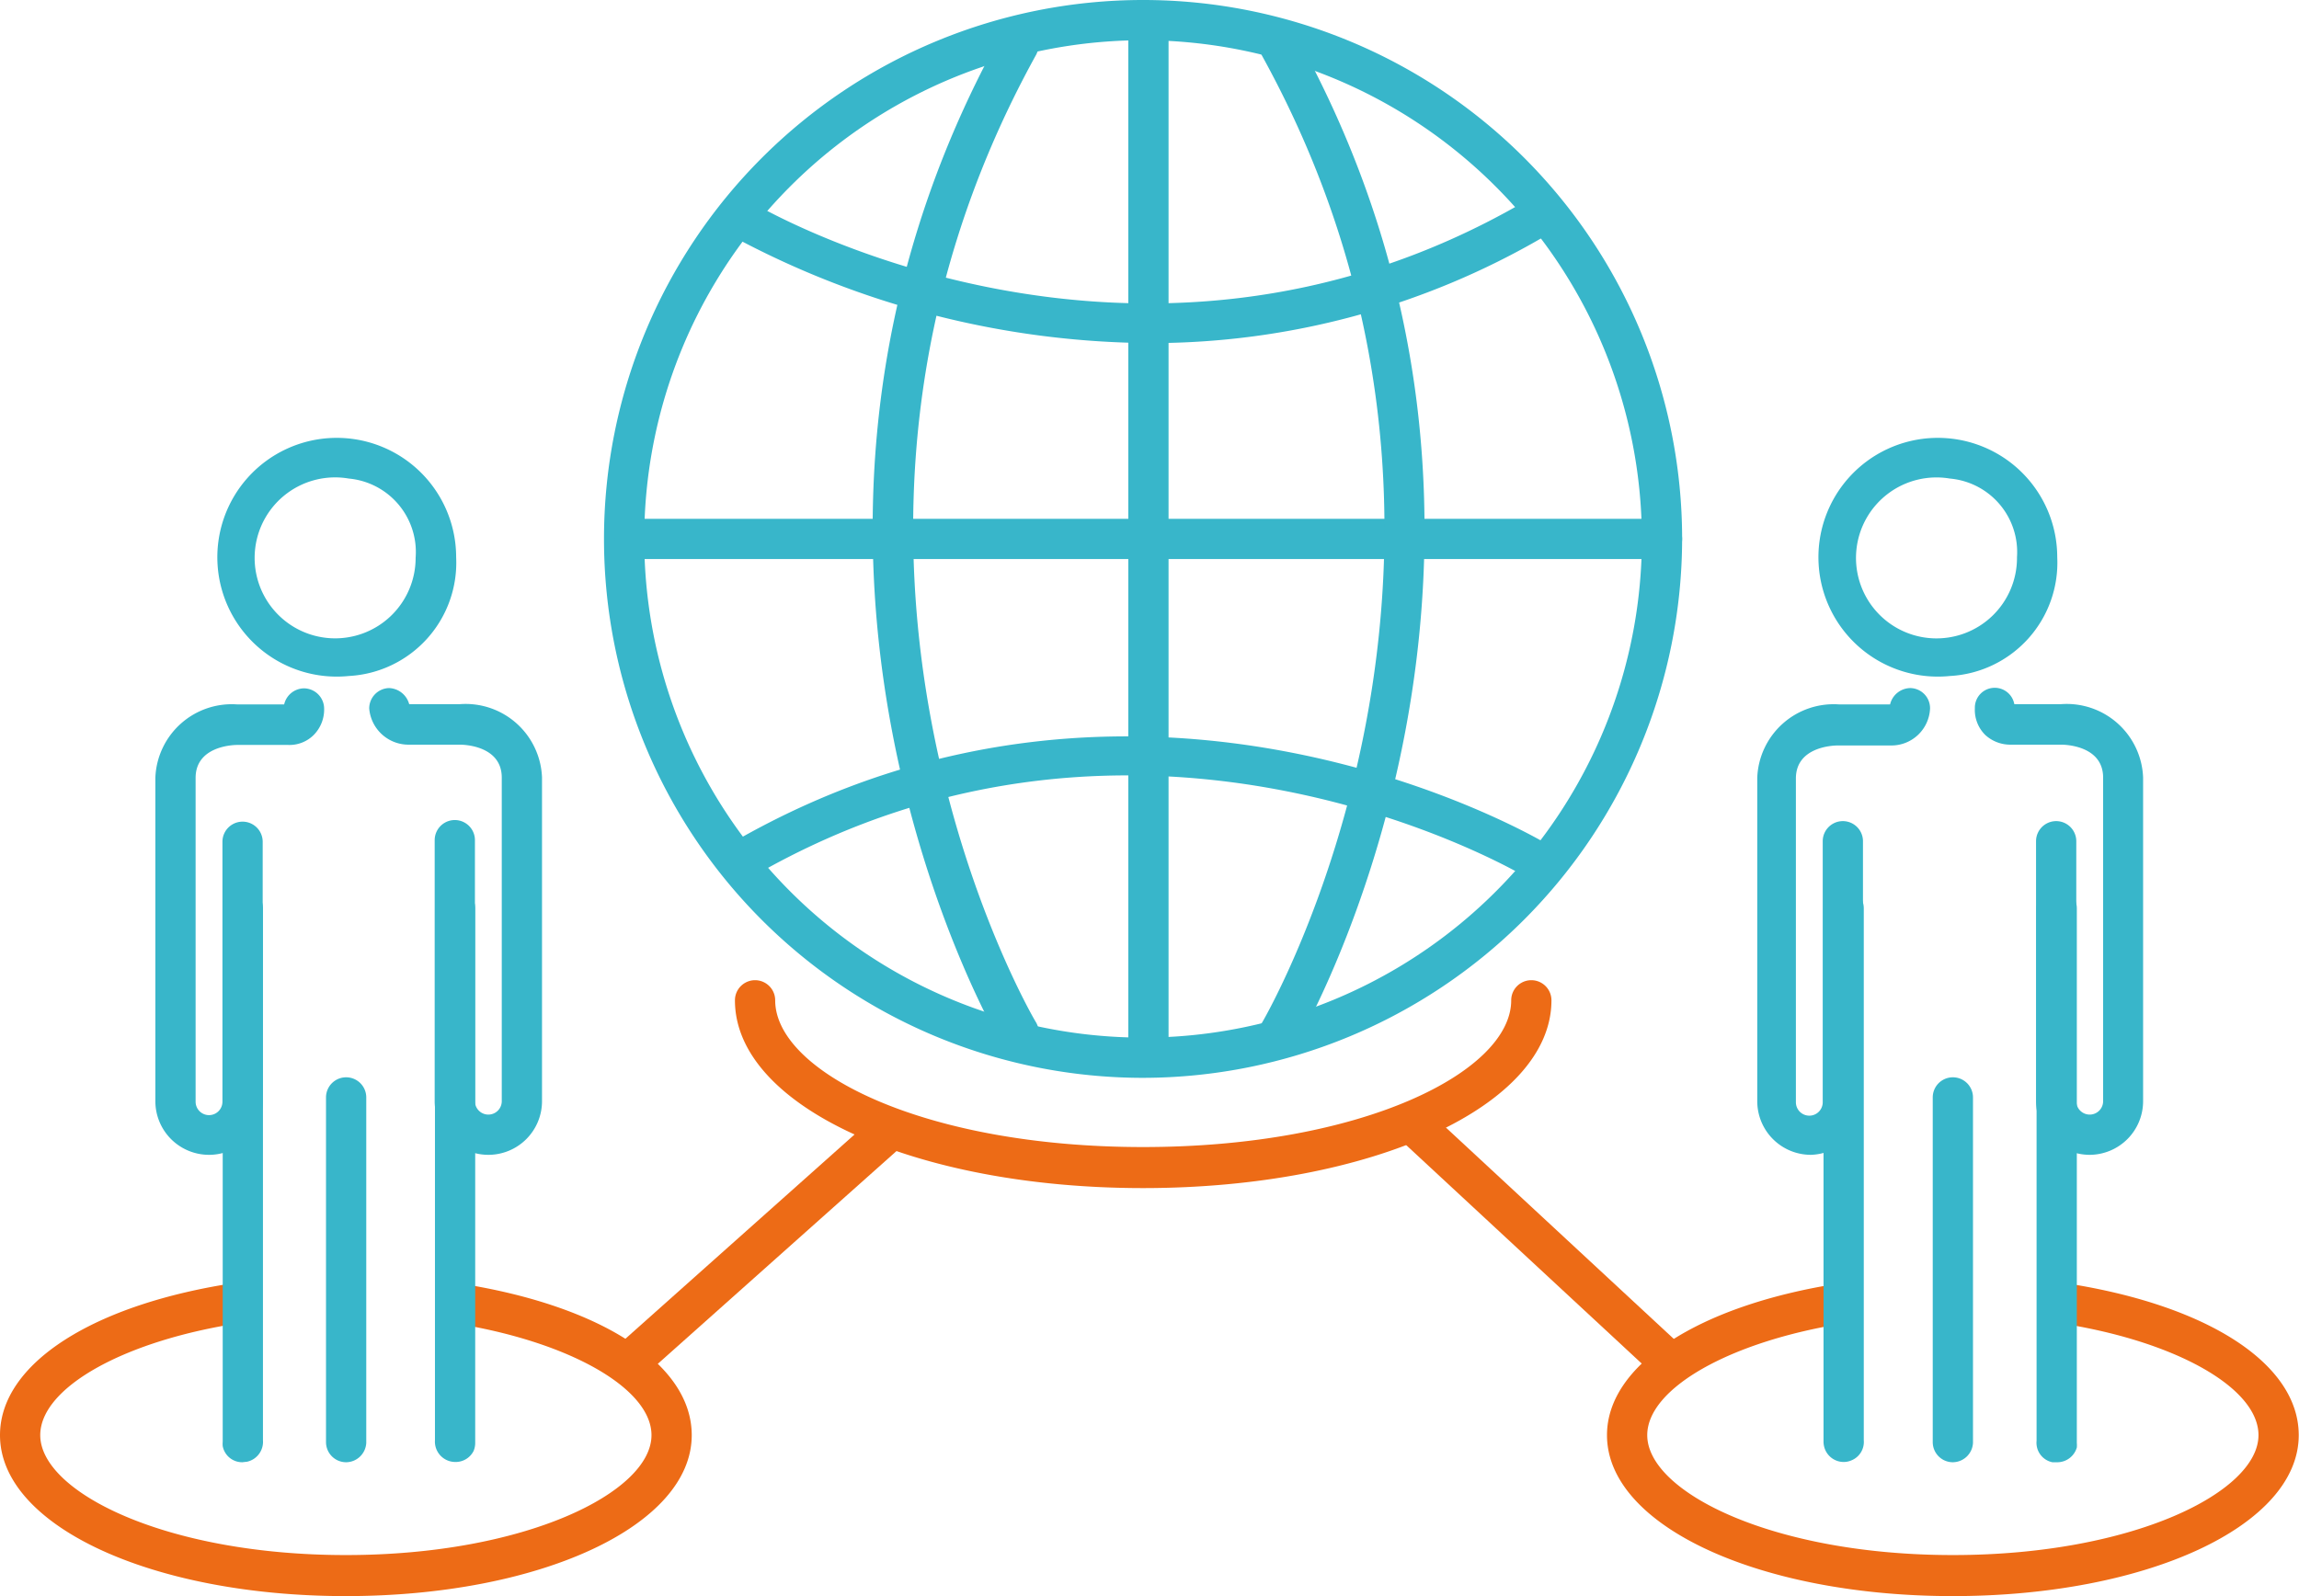 <?xml version="1.0" encoding="UTF-8"?> <svg xmlns="http://www.w3.org/2000/svg" id="Слой_1" data-name="Слой 1" viewBox="0 0 85.68 59.5"> <defs> <style>.cls-1{fill:#ed6b16;}.cls-2{fill:#38b6ca;}</style> </defs> <title>speakers1</title> <path class="cls-1" d="M311.11,822.5c-8.53,0-15.21-3.06-15.21-7a.75.75,0,0,1,1.5,0c0,2.65,5.51,5.47,13.71,5.47s13.72-2.82,13.72-5.47a.75.75,0,0,1,1.5,0C326.33,819.44,319.64,822.5,311.11,822.5Z" transform="translate(-268.51 -778.21)"></path> <path class="cls-1" d="M281.4,837.71c-7.23,0-12.89-2.62-12.89-6,0-2.67,3.48-4.9,8.86-5.69a.76.76,0,0,1,.85.64.75.75,0,0,1-.63.85c-4.39.64-7.58,2.41-7.58,4.2,0,2.12,4.68,4.47,11.39,4.47s11.39-2.35,11.39-4.47c0-1.75-3.09-3.5-7.35-4.17a.75.75,0,0,1-.63-.85.76.76,0,0,1,.86-.63c5.24.82,8.62,3,8.62,5.65C294.29,835.09,288.63,837.71,281.4,837.71Z" transform="translate(-268.51 -778.21)"></path> <path class="cls-2" d="M286.71,821.26a2,2,0,0,1-2-2v-9.73a.75.75,0,0,1,1.5,0v9.73a.49.49,0,1,0,1,0V807.2c0-1.19-1.4-1.23-1.56-1.23h-1.91a1.47,1.47,0,0,1-1.47-1.35.76.76,0,0,1,.74-.76.81.81,0,0,1,.75.6l.07,0h1.82a2.85,2.85,0,0,1,3.06,2.73v12.07A2,2,0,0,1,286.71,821.26Z" transform="translate(-268.51 -778.21)"></path> <path class="cls-2" d="M276.3,821.26a2,2,0,0,1-2-2V807.2a2.85,2.85,0,0,1,3.06-2.73h1.74a.77.77,0,0,1,.74-.6h0a.76.76,0,0,1,.75.75,1.35,1.35,0,0,1-.4,1,1.28,1.28,0,0,1-.95.36h-1.88c-.25,0-1.56.08-1.56,1.23v12.07a.49.49,0,0,0,1,0v-9.69a.75.75,0,0,1,1.5,0v9.69A2,2,0,0,1,276.3,821.26Zm3-16.79h0Z" transform="translate(-268.51 -778.21)"></path> <path class="cls-2" d="M281.41,832.72a.75.75,0,0,1-.75-.75V819.12a.75.75,0,0,1,1.5,0V832A.76.76,0,0,1,281.41,832.72Z" transform="translate(-268.51 -778.21)"></path> <path class="cls-2" d="M285.47,832.71a.76.76,0,0,1-.75-.81V812.07a.75.75,0,1,1,1.5,0V832a.77.77,0,0,1-.06.3A.75.75,0,0,1,285.47,832.71Z" transform="translate(-268.51 -778.21)"></path> <path class="cls-2" d="M277.54,832.72a.74.74,0,0,1-.73-.6,1,1,0,0,1,0-.17V812.07a.75.75,0,0,1,1.5,0V831.9a.76.76,0,0,1-.59.8Z" transform="translate(-268.51 -778.21)"></path> <path class="cls-2" d="M281.51,803.41a4.45,4.45,0,1,1,4-4.43A4.23,4.23,0,0,1,281.51,803.41Zm0-7.36A3,3,0,1,0,284,799,2.75,2.75,0,0,0,281.51,796.05Z" transform="translate(-268.51 -778.21)"></path> <path class="cls-1" d="M292,829.71a.73.73,0,0,1-.56-.25.75.75,0,0,1,.06-1.06l9.69-8.64a.75.75,0,0,1,1.06.06.76.76,0,0,1-.06,1.06l-9.69,8.64A.75.75,0,0,1,292,829.71Z" transform="translate(-268.51 -778.21)"></path> <path class="cls-1" d="M341.29,837.71c-7.22,0-12.89-2.62-12.89-6,0-2.61,3.39-4.83,8.62-5.65a.75.75,0,1,1,.23,1.48c-4.25.67-7.35,2.42-7.35,4.17,0,2.12,4.68,4.47,11.39,4.47s11.39-2.35,11.39-4.47c0-1.79-3.18-3.56-7.58-4.2a.75.75,0,0,1-.63-.85.76.76,0,0,1,.85-.64c5.39.79,8.86,3,8.86,5.69C354.18,835.09,348.52,837.71,341.29,837.71Z" transform="translate(-268.51 -778.21)"></path> <path class="cls-2" d="M336,821.26a2,2,0,0,1-2-2V807.2a2.85,2.85,0,0,1,3.06-2.73h1.89a.79.79,0,0,1,.75-.61.75.75,0,0,1,.74.76A1.44,1.44,0,0,1,339,806h-2c-.25,0-1.56.08-1.56,1.23v12.07a.49.49,0,0,0,1,0v-9.73a.75.75,0,0,1,1.5,0v9.73A2,2,0,0,1,336,821.26Z" transform="translate(-268.51 -778.21)"></path> <path class="cls-2" d="M346.39,821.26a2,2,0,0,1-2-2v-9.69a.75.75,0,0,1,1.5,0v9.69a.49.49,0,0,0,1,0V807.2c0-1.19-1.4-1.23-1.56-1.23h-1.91a1.38,1.38,0,0,1-.92-.36,1.31,1.31,0,0,1-.39-1,.74.74,0,0,1,.74-.76h0a.74.74,0,0,1,.73.61h1.74a2.85,2.85,0,0,1,3.06,2.73v12.07A2,2,0,0,1,346.39,821.26Z" transform="translate(-268.51 -778.21)"></path> <path class="cls-2" d="M341.29,832.72a.75.75,0,0,1-.75-.75V819.12a.75.75,0,0,1,1.5,0V832A.76.76,0,0,1,341.29,832.72Z" transform="translate(-268.51 -778.21)"></path> <path class="cls-2" d="M337.22,832.71a.75.75,0,0,1-.69-.46.77.77,0,0,1-.06-.3V812.07a.75.75,0,1,1,1.5,0V831.9a.74.74,0,0,1-.46.75A.72.72,0,0,1,337.22,832.71Z" transform="translate(-268.51 -778.21)"></path> <path class="cls-2" d="M345.15,832.72l-.15,0a.74.74,0,0,1-.59-.8V812.07a.75.75,0,0,1,1.5,0V832a1,1,0,0,1,0,.17A.76.76,0,0,1,345.15,832.72Z" transform="translate(-268.51 -778.21)"></path> <path class="cls-2" d="M341.18,803.41a4.45,4.45,0,1,1,4-4.43A4.23,4.23,0,0,1,341.18,803.41Zm0-7.36a3,3,0,1,0,2.5,2.93A2.75,2.75,0,0,0,341.18,796.05Z" transform="translate(-268.51 -778.21)"></path> <path class="cls-1" d="M330.71,829.71a.78.78,0,0,1-.51-.2l-9.41-8.73a.75.75,0,0,1,1-1.1l9.41,8.73a.74.74,0,0,1,0,1.06A.72.72,0,0,1,330.71,829.71Z" transform="translate(-268.51 -778.21)"></path> <path class="cls-2" d="M311.11,818.39A20.09,20.09,0,1,1,331.2,798.3,20.12,20.12,0,0,1,311.11,818.39Zm0-38.68A18.59,18.59,0,1,0,329.7,798.3,18.61,18.61,0,0,0,311.11,779.71Z" transform="translate(-268.51 -778.21)"></path> <path class="cls-2" d="M330.45,799.05H292.17a.75.75,0,0,1,0-1.5h38.28a.75.75,0,1,1,0,1.5Z" transform="translate(-268.51 -778.21)"></path> <path class="cls-2" d="M311.31,818.19a.76.76,0,0,1-.75-.75V779.16a.75.75,0,0,1,1.5,0v38.28A.75.75,0,0,1,311.31,818.19Z" transform="translate(-268.51 -778.21)"></path> <path class="cls-2" d="M311.36,791a33.26,33.26,0,0,1-15.59-4,.77.77,0,0,1-.25-1,.76.76,0,0,1,1-.25c.14.09,14.2,8.44,28.77,0a.75.75,0,1,1,.75,1.29A29,29,0,0,1,311.36,791Z" transform="translate(-268.51 -778.21)"></path> <path class="cls-2" d="M306.44,817.45a.74.74,0,0,1-.64-.37c-.11-.18-10.67-18.25,0-37.54a.75.75,0,0,1,1.32.72c-10.24,18.55-.12,35.88,0,36.06a.73.73,0,0,1-.26,1A.67.67,0,0,1,306.44,817.45Z" transform="translate(-268.51 -778.21)"></path> <path class="cls-2" d="M316.19,817.45a.7.7,0,0,1-.39-.11.75.75,0,0,1-.26-1c.11-.18,10.22-17.54,0-36.06a.75.75,0,0,1,.3-1,.74.74,0,0,1,1,.3c10.66,19.29.1,37.36,0,37.54A.74.74,0,0,1,316.19,817.45Z" transform="translate(-268.51 -778.21)"></path> <path class="cls-2" d="M296.16,811a.75.75,0,0,1-.65-.37.76.76,0,0,1,.28-1c15.36-8.89,30.15-.08,30.3,0a.76.76,0,0,1,.25,1,.74.74,0,0,1-1,.25c-.14-.08-14.2-8.43-28.77,0A.75.75,0,0,1,296.16,811Z" transform="translate(-268.51 -778.21)"></path> </svg> 